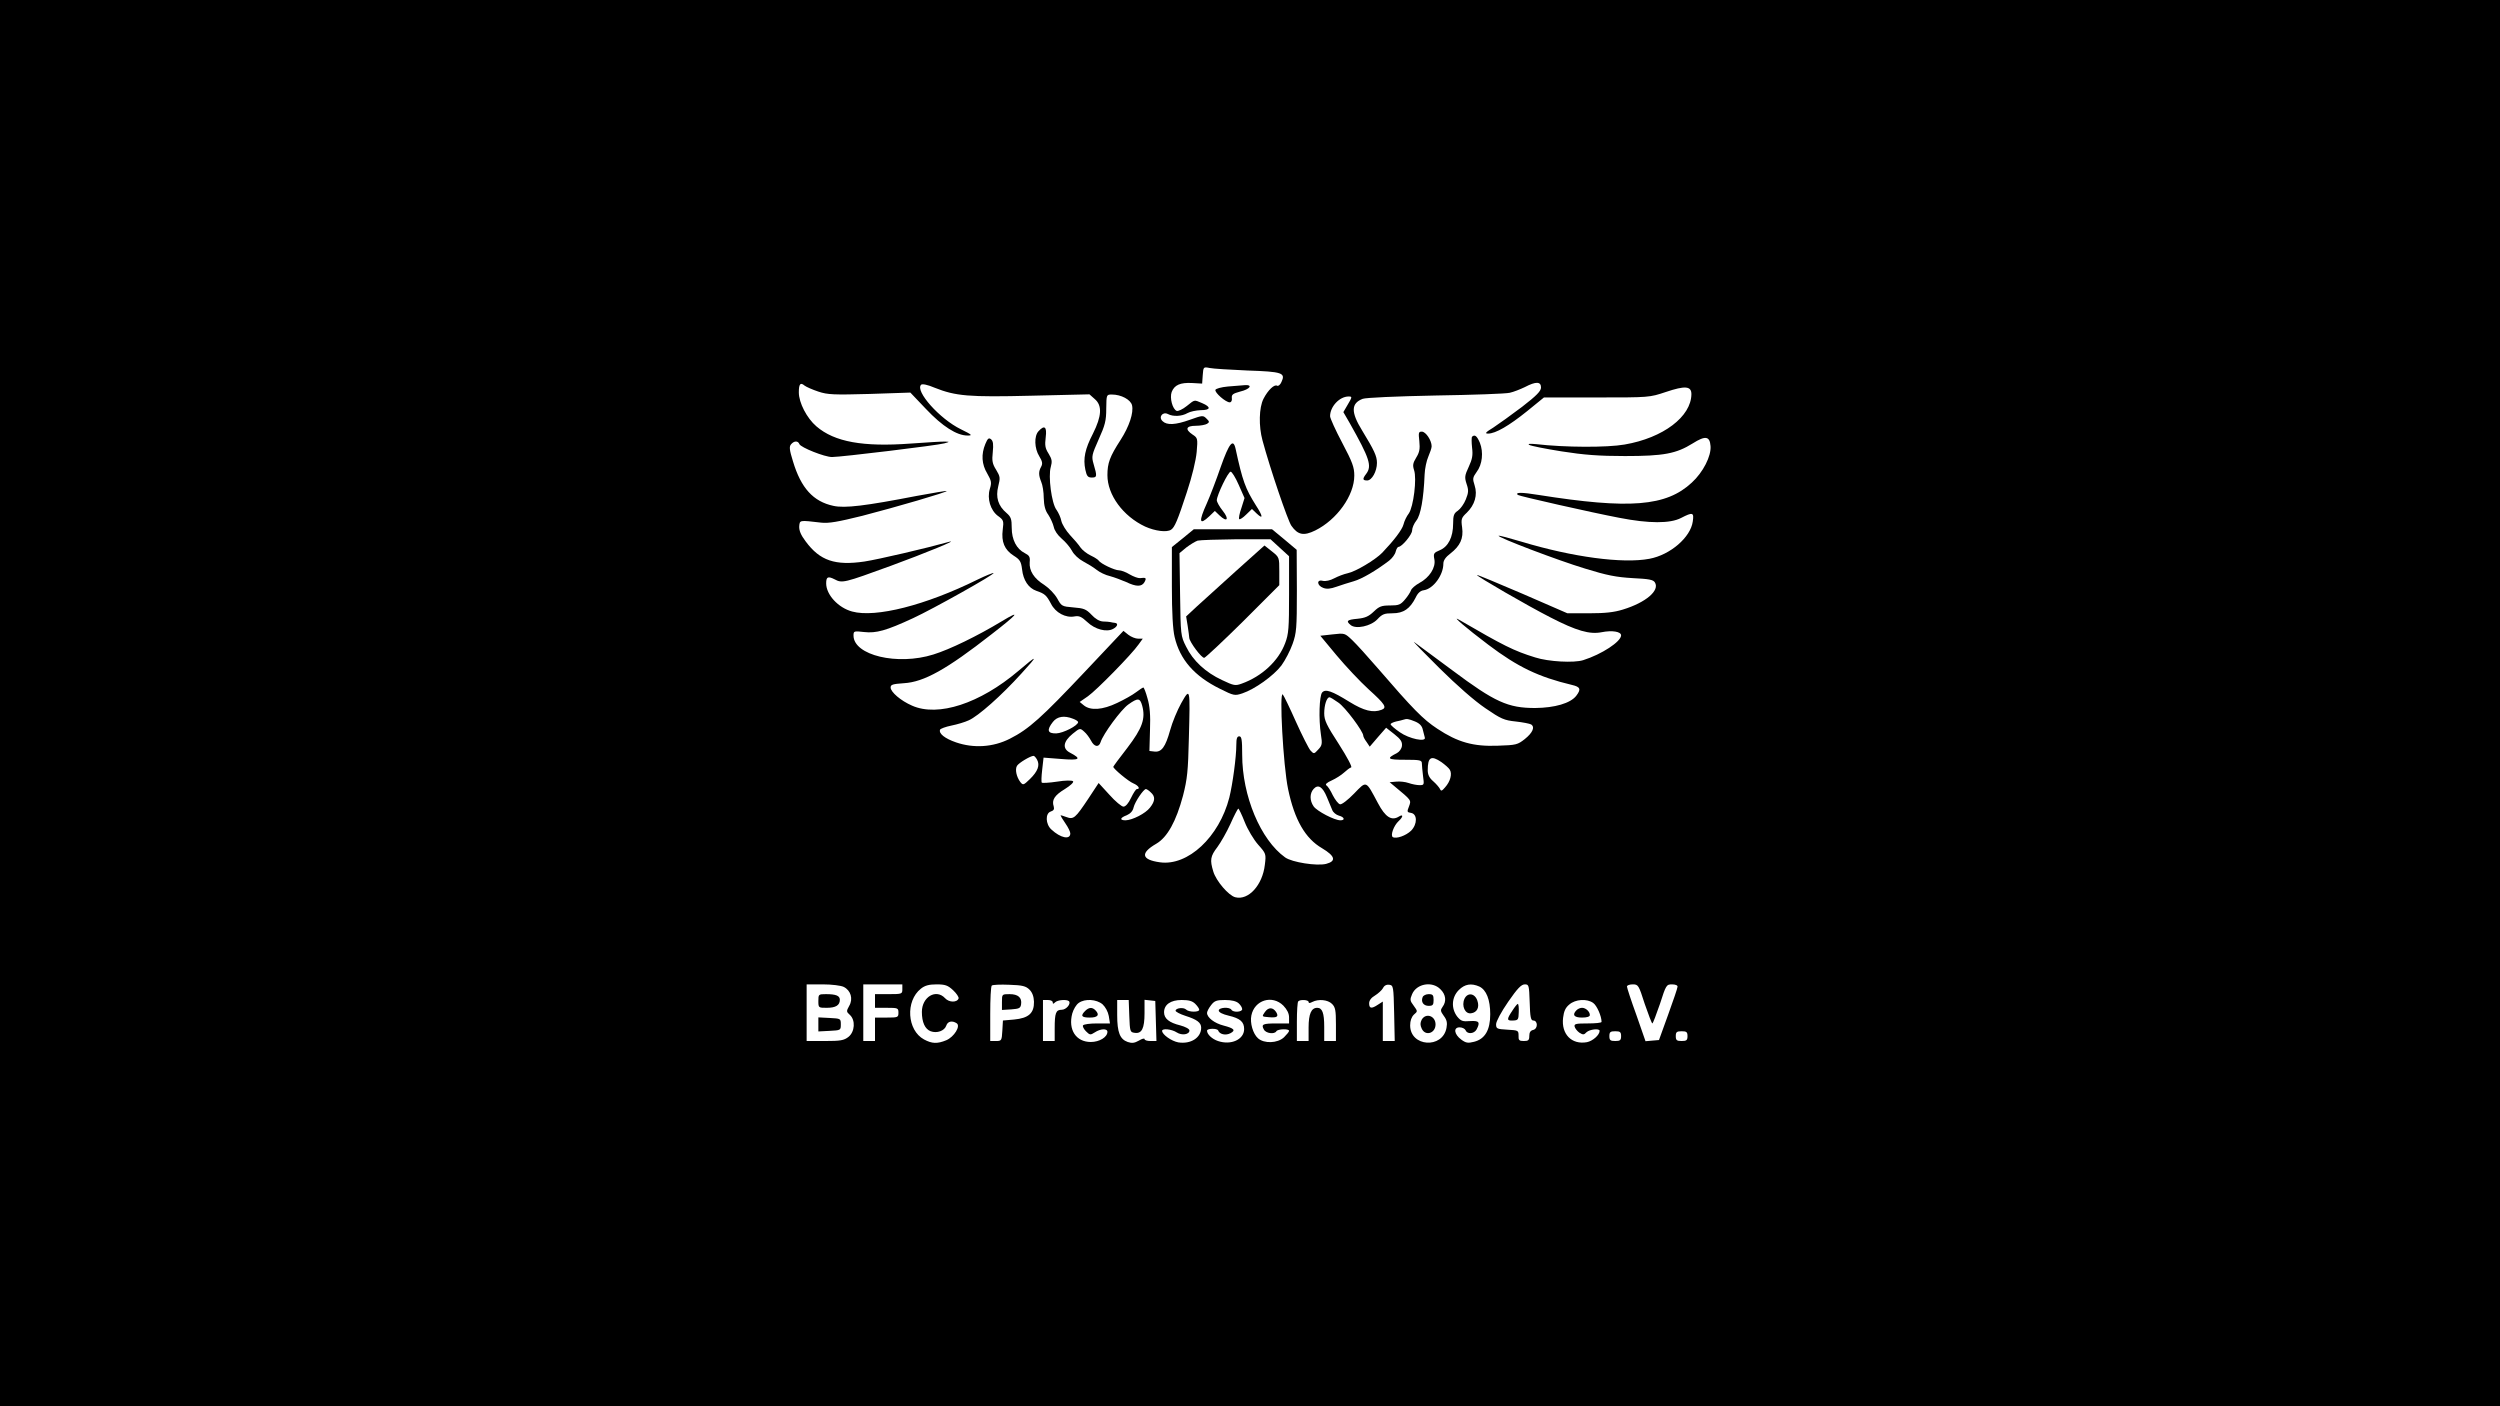 <?xml version="1.0" encoding="UTF-8" standalone="no"?>
<svg xmlns="http://www.w3.org/2000/svg" version="1.0" width="1280pt" height="720pt" viewBox="0 0 1280 720" preserveAspectRatio="xMidYMid meet">
  <g transform="translate(0,720) scale(0.1,-0.1)" fill="#000000" stroke="none">
    <path d="M0 3600 l0 -3600 6400 0 6400 0 0 3600 0 3600 -6400 0 -6400 0 0 -3600z m6387 1703 c179 -6 196 -12 174 -59 -6 -14 -16 -22 -22 -19 -14 9 -47 -22 -70 -67 -23 -45 -25 -140 -5 -213 39 -145 130 -412 148 -437 33 -47 63 -53 122 -24 111 55 200 179 200 281 0 42 -9 68 -62 168 -34 64 -62 126 -62 136 0 49 48 101 95 101 19 0 19 -2 -6 -44 l-21 -36 33 -57 c102 -181 114 -219 84 -259 -20 -26 -19 -34 5 -34 24 0 50 47 50 90 0 35 -14 64 -76 166 -58 94 -57 139 3 162 16 6 171 13 373 17 190 3 361 9 380 14 19 4 54 18 77 29 57 30 83 29 83 -2 0 -18 -22 -41 -97 -99 -54 -41 -120 -88 -147 -106 -41 -25 -45 -31 -27 -31 38 0 107 40 200 115 l86 70 270 0 c270 0 270 0 354 28 98 33 131 31 131 -11 -1 -115 -144 -224 -342 -258 -91 -16 -305 -15 -453 2 -33 3 -45 2 -35 -4 8 -5 83 -20 165 -33 114 -18 192 -24 325 -24 198 0 262 12 347 65 65 41 87 37 91 -14 4 -51 -38 -134 -96 -187 -131 -122 -318 -137 -785 -63 -86 14 -121 14 -106 0 6 -6 382 -91 519 -117 153 -30 261 -30 317 -1 60 31 67 29 60 -18 -11 -81 -115 -171 -222 -191 -137 -26 -394 9 -653 87 -63 19 -116 33 -119 31 -7 -8 303 -126 442 -168 113 -35 160 -44 244 -49 83 -4 106 -8 114 -22 26 -41 -46 -103 -164 -139 -45 -14 -91 -19 -172 -19 l-112 0 -230 100 c-126 54 -231 98 -233 96 -4 -5 260 -158 376 -217 134 -69 201 -88 262 -76 55 11 100 3 100 -16 0 -32 -99 -97 -194 -127 -47 -15 -178 -8 -246 14 -110 34 -161 60 -390 193 -42 25 36 -42 150 -128 151 -114 257 -165 429 -206 43 -10 47 -22 21 -56 -30 -38 -110 -61 -210 -62 -139 0 -206 30 -424 193 -100 74 -188 139 -196 145 -8 5 50 -55 130 -134 90 -89 179 -167 235 -205 80 -55 97 -62 155 -68 36 -4 72 -11 79 -15 21 -13 9 -42 -32 -75 -37 -29 -44 -31 -138 -34 -126 -5 -206 18 -310 87 -73 48 -124 100 -306 311 -50 58 -108 122 -129 142 -39 37 -39 37 -101 30 l-63 -7 83 -100 c46 -55 120 -134 165 -175 83 -75 95 -93 66 -104 -44 -17 -91 -5 -164 40 -92 57 -124 68 -141 48 -14 -18 -18 -135 -6 -214 8 -49 6 -57 -14 -78 -21 -23 -22 -23 -39 -5 -9 10 -43 77 -75 148 -32 72 -62 134 -67 139 -19 22 2 -365 27 -484 33 -158 88 -253 174 -303 67 -40 74 -66 21 -80 -48 -12 -175 8 -210 33 -126 90 -220 315 -220 526 0 77 -3 94 -15 94 -11 0 -15 -11 -15 -43 0 -63 -19 -203 -36 -271 -52 -202 -212 -351 -355 -331 -95 13 -102 47 -19 95 57 33 102 115 137 246 22 86 26 126 30 294 7 261 7 261 -39 180 -20 -36 -46 -98 -57 -139 -24 -86 -44 -113 -80 -109 l-26 3 3 107 c3 77 -1 123 -13 163 -8 30 -18 55 -21 55 -3 0 -20 -11 -37 -24 -18 -14 -61 -38 -97 -55 -75 -36 -136 -40 -170 -13 l-22 18 42 29 c43 30 224 214 260 266 l21 29 -24 0 c-13 0 -36 9 -50 20 l-25 20 -199 -211 c-220 -233 -285 -292 -382 -341 -86 -44 -186 -50 -276 -19 -58 20 -89 45 -82 65 2 5 28 15 58 21 30 6 70 18 89 27 48 21 167 126 270 240 88 96 85 99 -17 12 -196 -166 -410 -236 -543 -177 -58 25 -110 70 -110 93 0 15 11 18 68 22 103 6 219 71 448 250 137 106 154 128 53 67 -126 -76 -266 -144 -350 -170 -184 -58 -409 -4 -409 97 0 23 2 24 54 18 62 -7 113 7 251 71 102 47 419 225 412 231 -2 2 -40 -13 -83 -34 -265 -131 -521 -196 -641 -163 -71 19 -133 86 -133 144 0 34 9 38 43 21 39 -21 47 -19 288 69 172 63 360 140 295 122 -110 -31 -358 -89 -430 -100 -150 -22 -228 4 -301 103 -25 33 -34 56 -33 77 3 33 0 32 113 19 39 -4 85 4 210 35 174 45 437 122 432 127 -2 2 -70 -10 -153 -25 -263 -51 -369 -64 -427 -51 -103 22 -166 91 -207 228 -18 58 -20 75 -10 87 16 19 36 19 43 1 7 -17 129 -66 167 -66 46 0 541 60 575 70 28 8 28 8 5 9 -14 1 -93 -4 -177 -10 -244 -18 -390 8 -483 88 -49 42 -90 121 -90 174 0 43 8 53 29 35 9 -7 41 -21 71 -31 48 -16 79 -17 263 -12 l208 7 80 -84 c84 -89 158 -136 213 -136 27 0 23 4 -34 32 -109 53 -236 196 -204 228 6 6 34 0 69 -15 108 -43 174 -49 497 -41 l296 7 27 -24 c39 -33 36 -87 -9 -177 -41 -79 -51 -128 -39 -185 7 -33 13 -40 33 -40 27 0 28 6 9 70 -11 38 -9 46 26 125 33 73 39 96 39 158 1 72 1 72 29 72 47 0 96 -26 103 -55 9 -38 -14 -108 -59 -178 -55 -85 -67 -118 -67 -180 0 -101 80 -210 193 -263 51 -23 111 -31 133 -16 18 12 33 46 80 190 28 84 47 165 51 208 6 69 5 72 -21 89 -40 27 -34 45 17 45 23 0 49 5 57 10 13 8 13 12 -3 27 -17 17 -20 17 -84 -6 -75 -27 -119 -29 -141 -7 -22 21 1 50 28 36 26 -14 71 -12 100 5 14 8 44 14 68 15 51 0 54 16 7 36 -43 18 -36 19 -79 -15 -21 -17 -44 -27 -51 -25 -22 9 -37 67 -26 97 14 36 44 49 104 46 l52 -3 3 43 c3 43 4 43 35 37 18 -4 105 -9 194 -13z m465 -1700 c35 -23 128 -148 128 -170 0 -5 7 -19 17 -32 l16 -24 42 49 42 48 42 -33 c33 -26 41 -39 39 -60 -2 -15 -13 -30 -26 -37 -56 -28 -48 -34 41 -34 78 0 87 -2 87 -19 0 -10 3 -39 6 -65 6 -44 6 -46 -18 -46 -14 0 -39 5 -56 11 -17 6 -45 9 -64 7 l-33 -3 24 -20 c89 -74 87 -71 75 -104 -11 -27 -10 -30 10 -33 33 -5 34 -57 1 -91 -27 -26 -76 -43 -94 -33 -13 9 5 59 30 82 24 22 25 38 1 23 -37 -23 -69 -3 -107 69 -63 118 -57 116 -122 49 -31 -32 -63 -57 -72 -55 -9 2 -25 23 -37 46 -11 24 -26 47 -33 51 -7 5 2 14 27 25 22 10 50 28 63 40 14 13 30 25 37 27 6 2 -19 50 -63 119 -63 97 -75 122 -75 158 0 42 13 82 27 82 4 0 24 -12 45 -27z m-1004 -16 c18 -66 1 -115 -76 -216 -40 -51 -72 -95 -72 -97 0 -10 78 -75 103 -85 26 -11 37 -29 18 -29 -5 0 -18 -20 -30 -45 -13 -28 -28 -45 -39 -45 -9 0 -42 27 -72 61 l-55 60 -52 -79 c-68 -102 -76 -109 -114 -95 -16 6 -29 10 -29 8 0 -2 11 -21 25 -41 14 -20 25 -43 25 -51 0 -34 -50 -24 -97 20 -30 27 -32 83 -3 92 15 5 19 12 15 26 -11 33 4 57 57 89 29 18 47 35 42 40 -5 5 -40 5 -82 -2 -40 -6 -75 -8 -78 -5 -3 3 -2 32 2 66 l7 62 90 -7 c96 -8 107 0 46 32 -41 21 -36 57 13 97 37 30 38 30 59 11 12 -10 27 -31 35 -46 17 -33 40 -36 49 -8 13 42 105 167 142 193 49 35 60 34 71 -6z m-354 -67 c14 -5 26 -13 26 -17 0 -18 -77 -57 -112 -58 -45 -1 -50 17 -17 59 22 28 58 34 103 16z m1751 -14 c24 -10 36 -23 40 -43 4 -15 8 -33 10 -39 8 -25 -80 -7 -128 27 -26 18 -47 36 -47 41 0 4 12 10 28 14 15 3 32 7 37 9 18 6 25 5 60 -9z m-1935 -196 c15 -28 4 -59 -37 -99 -33 -32 -35 -32 -49 -15 -20 27 -28 65 -17 83 9 15 69 51 85 51 4 0 12 -9 18 -20z m2070 -12 c18 -13 38 -30 43 -39 13 -21 3 -60 -24 -90 -16 -19 -21 -21 -26 -9 -4 8 -19 26 -35 40 -20 17 -28 34 -28 56 0 68 17 78 70 42z m-586 -180 c10 -24 22 -53 27 -65 4 -12 20 -25 34 -29 28 -7 34 -24 8 -24 -31 0 -120 47 -137 71 -21 30 -21 67 0 90 23 25 46 11 68 -43z m-902 25 c24 -21 23 -44 -4 -78 -23 -30 -90 -64 -125 -65 -32 0 -29 13 6 26 18 8 31 21 35 40 7 29 51 94 63 94 4 0 15 -7 25 -17z m481 -152 c15 -38 46 -90 69 -116 40 -45 41 -47 34 -103 -12 -104 -84 -183 -151 -166 -34 8 -99 84 -113 132 -18 59 -15 78 21 125 17 23 48 77 67 119 19 43 37 77 40 78 3 0 18 -31 33 -69z m-2053 -844 c36 -18 49 -61 28 -97 -15 -27 -15 -30 3 -46 30 -27 26 -87 -7 -113 -23 -18 -41 -21 -120 -21 l-94 0 0 145 0 145 83 0 c46 0 93 -6 107 -13z m300 -12 c0 -24 -2 -25 -70 -25 l-70 0 0 -35 0 -35 60 0 c57 0 60 -1 60 -25 0 -24 -3 -25 -60 -25 l-60 0 0 -60 0 -60 -30 0 -30 0 0 145 0 145 100 0 100 0 0 -25z m260 -5 c17 -16 30 -35 28 -42 -8 -22 -49 -21 -69 1 -46 50 -119 7 -119 -70 0 -53 16 -88 45 -99 32 -12 71 2 80 29 7 22 30 27 53 12 22 -14 -13 -70 -53 -87 -46 -19 -73 -18 -114 4 -87 47 -96 197 -16 260 20 16 41 22 80 22 45 0 58 -5 85 -30z m391 3 c14 -14 22 -34 23 -62 1 -59 -28 -84 -102 -91 l-57 -5 -3 -52 c-3 -51 -4 -53 -33 -53 l-29 0 0 138 c0 76 3 142 8 146 4 4 44 6 89 4 68 -2 86 -7 104 -25z m1867 -120 l3 -143 -31 0 -30 0 0 101 0 101 -25 -16 c-33 -22 -45 -20 -45 7 0 15 11 29 30 40 16 10 35 27 41 38 6 13 18 19 32 17 21 -3 22 -8 25 -145z m237 122 c28 -27 32 -62 11 -90 -12 -17 -11 -22 6 -46 16 -21 19 -36 14 -62 -20 -108 -186 -97 -186 13 0 24 7 43 19 55 20 17 20 17 -1 46 -19 25 -20 31 -8 59 23 54 103 68 145 25z m199 14 c36 -17 56 -67 56 -142 0 -81 -27 -127 -83 -141 -31 -8 -42 -6 -65 11 -37 27 -42 63 -9 63 14 0 27 -7 31 -15 8 -21 43 -19 56 4 20 38 13 46 -34 43 -37 -3 -46 0 -65 23 -32 42 -29 99 8 136 31 31 64 36 105 18z m258 -81 c2 -75 6 -93 18 -93 24 0 25 -41 1 -48 -15 -3 -21 -13 -21 -31 0 -22 -5 -26 -28 -26 -24 0 -28 4 -27 28 0 26 -2 27 -57 30 -54 3 -58 5 -58 28 0 14 26 63 62 115 47 68 67 89 85 89 21 0 22 -4 25 -92z m589 -8 c19 -55 36 -100 39 -100 3 0 20 45 39 100 31 97 33 100 62 100 17 0 29 -5 28 -12 0 -7 -22 -71 -48 -143 l-47 -130 -35 -3 -34 -3 -47 135 c-27 74 -48 139 -48 145 0 6 13 11 29 11 29 0 31 -3 62 -100z m-3031 8 c0 -9 3 -9 12 0 13 13 60 16 71 6 12 -13 -14 -44 -37 -44 -30 0 -36 -16 -36 -96 l0 -64 -30 0 -30 0 0 105 0 105 25 0 c14 0 25 -5 25 -12z m255 -10 c15 -14 28 -38 32 -60 l6 -38 -66 0 c-36 0 -68 -4 -72 -10 -3 -5 4 -19 15 -30 20 -20 23 -20 45 -6 30 20 65 21 65 3 0 -27 -41 -52 -85 -52 -76 0 -117 63 -95 146 6 21 20 45 33 54 32 23 91 19 122 -7z m137 -60 c3 -79 4 -83 27 -86 37 -6 51 22 51 101 l0 68 28 -3 27 -3 3 -102 3 -103 -31 0 c-16 0 -30 4 -30 10 0 5 -13 2 -29 -8 -23 -13 -36 -14 -57 -7 -40 14 -54 49 -54 138 l0 77 30 0 29 0 3 -82z m338 62 c11 -11 20 -24 20 -30 0 -13 -53 -13 -67 1 -13 13 -54 8 -54 -6 0 -5 22 -17 50 -26 60 -19 81 -35 81 -61 0 -51 -53 -85 -117 -75 -34 6 -83 40 -83 59 0 14 49 9 75 -8 26 -17 65 -11 65 10 0 8 -21 19 -47 26 -57 14 -83 35 -83 67 0 39 33 63 90 63 37 0 55 -5 70 -20z m222 3 c10 -9 18 -22 18 -30 0 -15 -46 -18 -55 -3 -10 16 -65 12 -65 -4 0 -9 20 -19 50 -26 60 -14 80 -32 80 -69 0 -53 -67 -84 -134 -61 -30 10 -56 34 -56 53 0 12 52 13 57 1 7 -20 39 -27 63 -14 28 15 19 25 -35 39 -47 12 -85 41 -85 65 0 7 9 25 21 40 17 22 28 26 71 26 34 0 58 -6 70 -17z m229 -12 c19 -20 29 -40 29 -60 l0 -31 -63 0 c-71 0 -81 -4 -66 -31 10 -20 54 -26 64 -9 7 12 65 14 65 2 0 -5 -12 -19 -26 -33 -33 -31 -102 -33 -133 -5 -26 23 -42 79 -34 117 16 79 107 107 164 50z m129 19 c0 -7 6 -7 19 0 31 16 79 12 101 -10 17 -17 20 -33 20 -105 l0 -85 -30 0 -30 0 0 73 c0 71 -10 97 -36 97 -30 0 -44 -31 -44 -101 l0 -69 -30 0 -30 0 0 98 c0 54 3 102 7 105 10 11 53 8 53 -3z m1457 -5 c19 -13 43 -68 43 -97 0 -5 -32 -8 -71 -8 -60 0 -70 -2 -67 -16 2 -9 13 -23 24 -31 19 -12 24 -12 37 2 16 15 67 21 67 7 0 -21 -35 -52 -65 -58 -78 -14 -132 41 -122 125 4 33 12 52 32 68 31 27 90 31 122 8z m143 -170 c0 -21 -5 -25 -30 -25 -25 0 -30 4 -30 25 0 21 5 25 30 25 25 0 30 -4 30 -25z m340 0 c0 -21 -5 -25 -30 -25 -25 0 -30 4 -30 25 0 21 5 25 30 25 25 0 30 -4 30 -25z"></path>
    <path d="M6286 5221 c-33 -3 -61 -11 -63 -17 -5 -14 53 -64 73 -64 8 0 13 9 11 22 -2 18 6 23 42 33 51 12 68 36 24 33 -15 -1 -55 -4 -87 -7z"></path>
    <path d="M5317 4992 c-23 -25 -21 -88 4 -128 16 -26 18 -38 10 -53 -14 -25 -14 -43 0 -78 7 -15 13 -53 13 -83 1 -39 8 -65 23 -85 11 -17 24 -45 28 -62 4 -20 21 -44 41 -61 19 -16 43 -44 53 -63 10 -19 35 -42 58 -54 21 -11 52 -30 67 -42 16 -13 47 -28 70 -33 22 -6 59 -20 82 -30 52 -25 80 -25 94 0 11 21 8 24 -23 20 -10 -1 -34 8 -53 19 -19 12 -44 21 -55 21 -22 0 -94 34 -104 50 -3 5 -22 17 -41 26 -19 9 -43 28 -52 41 -9 14 -34 43 -54 64 -20 22 -40 54 -44 72 -3 17 -15 43 -25 57 -25 33 -43 172 -29 219 8 29 6 40 -11 68 -18 28 -20 43 -15 84 7 54 -6 65 -37 31z"></path>
    <path d="M7267 4941 c4 -40 1 -56 -16 -84 -17 -28 -19 -39 -11 -64 15 -43 -3 -188 -27 -222 -11 -14 -23 -39 -27 -56 -7 -27 -48 -81 -109 -145 -36 -37 -137 -97 -177 -105 -19 -4 -50 -16 -69 -26 -20 -11 -44 -16 -58 -13 -33 9 -31 -24 2 -36 18 -7 37 -5 68 6 23 8 63 21 88 28 42 12 114 54 182 106 15 12 30 32 33 46 3 13 10 24 14 24 18 0 70 63 70 84 0 13 10 36 22 51 22 28 37 112 42 235 1 30 10 72 19 92 9 21 17 44 17 53 0 30 -30 75 -50 75 -17 0 -18 -5 -13 -49z"></path>
    <path d="M7537 4964 c-3 -3 -3 -28 0 -56 5 -39 1 -59 -17 -98 -21 -45 -22 -54 -11 -88 11 -32 10 -44 -4 -79 -9 -23 -28 -49 -41 -58 -20 -13 -24 -24 -24 -66 0 -69 -25 -118 -68 -136 -31 -13 -34 -17 -28 -47 8 -42 -25 -93 -77 -121 -20 -11 -40 -28 -43 -38 -3 -9 -17 -31 -31 -47 -22 -26 -31 -30 -76 -30 -44 0 -56 -5 -83 -31 -26 -25 -44 -33 -83 -37 -54 -5 -61 -11 -36 -32 27 -23 104 -6 137 29 25 27 36 31 78 31 56 0 89 23 118 80 11 24 25 36 42 38 48 7 100 77 100 136 0 17 12 34 36 52 50 39 68 77 60 134 -6 42 -4 49 24 75 41 40 56 91 40 140 -11 34 -10 40 10 68 30 39 36 102 17 150 -15 35 -26 44 -40 31z"></path>
    <path d="M5045 4927 c-22 -53 -19 -104 10 -152 21 -37 23 -46 13 -78 -15 -50 3 -110 42 -139 28 -20 30 -25 24 -70 -8 -62 9 -103 56 -133 32 -20 38 -30 43 -70 6 -56 33 -96 73 -110 44 -15 52 -23 75 -66 23 -46 75 -74 121 -65 23 4 35 -1 65 -29 40 -38 99 -53 132 -35 23 12 28 29 9 31 -7 1 -17 2 -23 4 -5 1 -23 3 -38 3 -18 1 -40 14 -59 35 -27 28 -39 33 -92 37 -59 5 -61 6 -83 46 -13 23 -42 53 -66 69 -53 33 -78 72 -75 116 3 28 -2 35 -25 47 -42 21 -67 68 -67 130 0 44 -4 56 -26 75 -44 37 -57 81 -43 137 11 44 10 50 -11 85 -19 30 -22 46 -17 90 4 40 2 57 -9 66 -11 9 -17 5 -29 -24z"></path>
    <path d="M6250 4809 c-23 -67 -55 -150 -71 -186 -43 -95 -39 -115 13 -66 l28 27 24 -23 c39 -37 51 -20 17 23 -17 21 -31 46 -31 55 1 27 58 146 71 146 6 0 25 -30 41 -67 l30 -68 -16 -51 c-10 -28 -15 -54 -11 -57 3 -3 19 7 35 23 l30 29 25 -24 c33 -31 32 -14 -5 43 -54 86 -68 124 -104 290 -12 54 -33 28 -76 -94z"></path>
    <path d="M6056 4444 l-56 -45 0 -202 c0 -133 5 -221 14 -258 27 -116 101 -201 233 -266 70 -35 75 -36 114 -23 63 21 160 90 200 143 19 26 45 76 57 110 20 56 22 81 22 272 l-1 210 -63 53 -63 52 -201 0 -200 0 -56 -46z m497 -49 l47 -43 0 -196 c0 -171 -2 -202 -20 -249 -34 -91 -119 -170 -222 -207 -33 -12 -40 -11 -101 18 -84 39 -149 99 -184 171 -28 55 -28 60 -31 268 l-3 211 35 29 c20 15 46 31 58 35 13 3 102 6 198 7 l175 0 48 -44z"></path>
    <path d="M6330 4278 c-80 -72 -170 -154 -201 -182 l-56 -52 8 -49 c4 -28 8 -55 8 -61 2 -22 64 -105 77 -102 7 2 97 86 199 187 l185 185 0 71 c0 71 0 72 -38 102 l-38 30 -144 -129z"></path>
    <path d="M4190 2075 c0 -35 1 -35 43 -35 46 0 67 13 67 41 0 21 -20 29 -71 29 -38 0 -39 -1 -39 -35z"></path>
    <path d="M4190 1955 l0 -36 58 3 c56 3 57 3 57 33 0 30 -1 30 -57 33 l-58 3 0 -36z"></path>
    <path d="M5130 2069 l0 -40 48 3 c40 3 47 6 50 26 5 34 -15 52 -59 52 -39 0 -39 0 -39 -41z"></path>
    <path d="M7284 2095 c-10 -25 4 -45 31 -45 21 0 25 5 25 30 0 25 -4 30 -25 30 -14 0 -28 -7 -31 -15z"></path>
    <path d="M7279 1979 c-8 -16 -8 -28 0 -45 18 -41 71 -25 71 21 0 44 -50 61 -71 24z"></path>
    <path d="M7498 2086 c-16 -36 3 -79 34 -74 31 4 44 31 32 65 -13 38 -50 43 -66 9z"></path>
    <path d="M7743 2025 c-30 -45 -29 -52 5 -50 25 1 27 5 28 43 1 23 -1 42 -5 42 -3 0 -16 -16 -28 -35z"></path>
    <path d="M5556 2024 c-25 -25 -19 -34 24 -34 41 0 52 14 28 38 -16 16 -33 15 -52 -4z"></path>
    <path d="M6476 2018 c-16 -23 -16 -23 20 -26 43 -4 52 3 38 26 -17 26 -40 26 -58 0z"></path>
    <path d="M8072 2028 c-24 -24 -13 -38 28 -38 26 0 40 5 40 13 0 18 -21 37 -40 37 -9 0 -21 -5 -28 -12z"></path>
  </g>
</svg>

